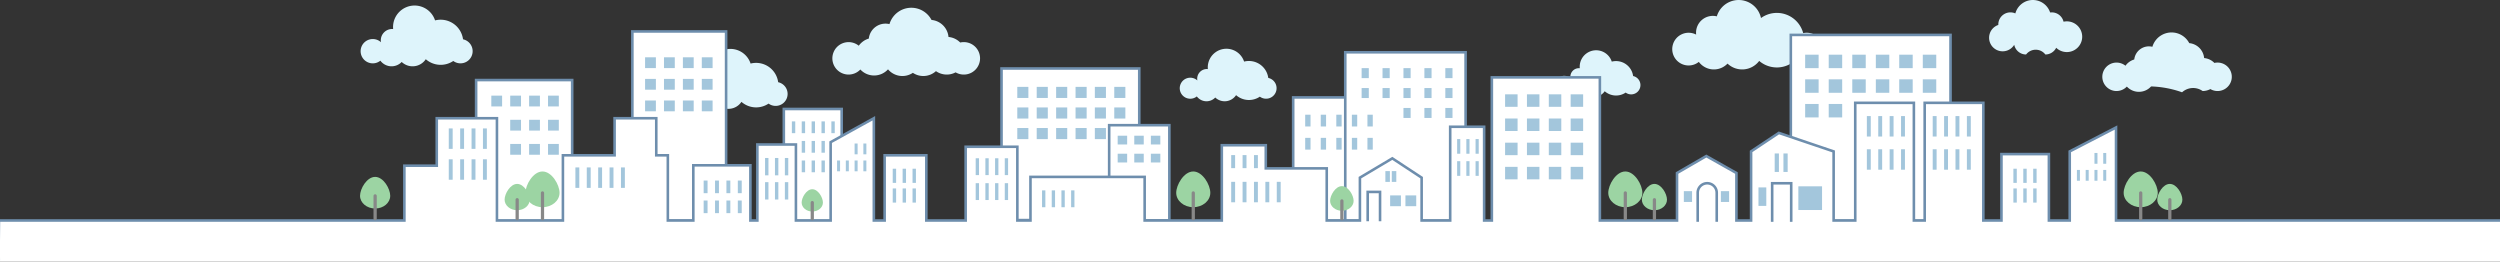 <svg xmlns="http://www.w3.org/2000/svg" xmlns:xlink="http://www.w3.org/1999/xlink" width="1920" height="201" viewBox="0 0 1920 201"><rect x="0" y="0" width="1920" height="201" fill="#333333" stroke="none"/><defs><clipPath id="a"><rect x="2" width="1920" height="201" fill="none"/></clipPath></defs><g transform="translate(-2)" clip-path="url(#a)" style="isolation:isolate"><g transform="translate(1.934 -3192.962)"><path d="M1296.918,3243.245a12.509,12.509,0,0,0,7.849-2.761,14.433,14.433,0,0,0,22.036,1.316,16.327,16.327,0,0,0,24.319-2.052,20.874,20.874,0,0,0,27.468-.272,12.605,12.605,0,1,0,7.065-21.207c-.248.037-.5.071-.739.124a20.914,20.914,0,0,0-31.717-12.064c-.236.156-.462.324-.692.489a17.512,17.512,0,0,0-33.919-1.291,12.906,12.906,0,0,0-15.959,12.583,12.835,12.835,0,0,0,.083,1.422,12.564,12.564,0,1,0-5.794,23.713Z" fill="#def4fb"/><path d="M529.347,3274.322a9.166,9.166,0,0,0,5.753-2.024,10.579,10.579,0,0,0,16.151.965,11.981,11.981,0,0,0,18.241-2.079,17.082,17.082,0,0,0,20.83,1.335A9.2,9.2,0,1,0,597.7,3256.1a17.1,17.1,0,0,0-21.18-14.312,16.313,16.313,0,0,0-31.825,5.051c0,.506.026,1.006.072,1.5-.264-.025-.529-.041-.8-.041a8.5,8.5,0,0,0-8.406,10.025c-.173-.158-.349-.311-.534-.456a9.207,9.207,0,1,0-5.684,16.449Z" fill="#def4fb"/><path d="M286.358,3241.618a9.3,9.3,0,0,0,5.834-2.052,10.726,10.726,0,0,0,16.376.978,12.148,12.148,0,0,0,18.5-2.107,17.321,17.321,0,0,0,21.121,1.353,9.334,9.334,0,1,0,7.485-16.644,17.338,17.338,0,0,0-21.476-14.511,16.541,16.541,0,0,0-32.27,5.121c0,.513.027,1.02.073,1.522-.267-.025-.537-.041-.81-.041a8.689,8.689,0,0,0-8.663,8.662,8.556,8.556,0,0,0,.14,1.5c-.176-.16-.355-.316-.542-.463a9.335,9.335,0,1,0-5.764,16.679Z" fill="#def4fb"/><path d="M914.184,3268.781a8.035,8.035,0,0,0,5.043-1.774,9.271,9.271,0,0,0,14.156.846,10.5,10.5,0,0,0,15.989-1.822,14.971,14.971,0,0,0,18.258,1.17,8.068,8.068,0,1,0,6.47-14.388,14.988,14.988,0,0,0-18.565-12.544,14.3,14.3,0,0,0-27.895,4.427c0,.444.023.882.062,1.316-.23-.022-.463-.036-.7-.036a7.45,7.45,0,0,0-7.367,8.788c-.152-.139-.307-.274-.468-.4a8.07,8.07,0,1,0-4.983,14.418Z" fill="#def4fb"/><path d="M1201.4,3265.455a7.094,7.094,0,0,0,4.452-1.566,8.184,8.184,0,0,0,12.5.747,9.27,9.27,0,0,0,14.114-1.608,13.219,13.219,0,0,0,16.117,1.033,7.122,7.122,0,1,0,5.711-12.7,13.227,13.227,0,0,0-16.388-11.073,12.622,12.622,0,0,0-24.624,3.908c0,.391.02.778.055,1.161-.2-.019-.409-.031-.618-.031a6.575,6.575,0,0,0-6.5,7.757c-.135-.123-.271-.242-.414-.354a7.123,7.123,0,1,0-4.4,12.727Z" fill="#def4fb"/><path d="M1625.567,3262.86a10.881,10.881,0,0,0,7.917-3.413,12.644,12.644,0,0,0,18.629-.108,78.418,78.418,0,0,1,23.781,4.5,12.637,12.637,0,0,1,15.775-.975,12.625,12.625,0,0,0,5.966-1.492,10.928,10.928,0,1,0,3.082-20.081,12.645,12.645,0,0,0-6.688-3.574c-.391-.074-.787-.132-1.19-.169a12.651,12.651,0,0,0-11.433-11.456,15.35,15.35,0,0,0-28.31,2.8,11.306,11.306,0,0,0-13.913,9.745,12.686,12.686,0,0,0-6.755,4.811,10.921,10.921,0,1,0-6.861,19.419Z" fill="#def4fb"/><path d="M651.78,3250.226a12.413,12.413,0,0,0,9.031-3.893,14.423,14.423,0,0,0,21.249-.123,14.457,14.457,0,0,0,19.084,2.686,14.433,14.433,0,0,0,17.731-1.3,14.436,14.436,0,0,0,15.111.93,12.465,12.465,0,1,0,3.516-22.906,14.435,14.435,0,0,0-7.63-4.077c-.445-.084-.9-.15-1.357-.192a14.432,14.432,0,0,0-13.042-13.068,17.509,17.509,0,0,0-32.291,3.191,12.9,12.9,0,0,0-15.87,11.115,14.476,14.476,0,0,0-7.706,5.488,12.457,12.457,0,1,0-7.826,22.151Z" fill="#def4fb"/><path d="M1556.113,3234.809a9.281,9.281,0,0,1,14.78,0,9.3,9.3,0,0,0,8.324-5.16,11.793,11.793,0,1,0,6.111-20.1c-.153.026-.309.047-.46.079a9.118,9.118,0,0,0-.439-1.383,9.305,9.305,0,0,0-8.608-5.776c-.3,0-.6.017-.888.045-.123.011-.243.032-.365.049a13.652,13.652,0,0,0-.628-1.561,13.94,13.94,0,0,0-26.088,2.275,9.3,9.3,0,0,0-13.09,8.5c0,.113.013.224.017.336a10.4,10.4,0,1,0,12.212,15.245,9.313,9.313,0,0,0,9.122,7.455Z" fill="#def4fb"/><rect width="73.771" height="108.04" transform="translate(365.723 3254.444)" fill="#fff" stroke="#6e8ead" stroke-miterlimit="10" stroke-width="2"/><rect width="71.994" height="145.271" transform="translate(485.713 3217.114)" fill="#fff" stroke="#6e8ead" stroke-miterlimit="10" stroke-width="2"/><rect width="44.441" height="85.82" transform="translate(602.049 3276.664)" fill="#fff" stroke="#6e8ead" stroke-miterlimit="10" stroke-width="2"/><rect width="105.769" height="116.434" transform="translate(769.244 3245.555)" fill="#fff" stroke="#6e8ead" stroke-miterlimit="10" stroke-width="2"/><rect width="46.218" height="73.08" transform="translate(851.904 3289.107)" fill="#fff" stroke="#6e8ead" stroke-miterlimit="10" stroke-width="2"/><rect width="71.105" height="94.609" transform="translate(993.225 3267.776)" fill="#fff" stroke="#6e8ead" stroke-miterlimit="10" stroke-width="2"/><rect width="122.656" height="142.704" transform="translate(1375.415 3219.78)" fill="#fff" stroke="#6e8ead" stroke-miterlimit="10" stroke-width="2"/><rect width="92.437" height="129.273" transform="translate(1033.222 3233.112)" fill="#fff" stroke="#6e8ead" stroke-miterlimit="10" stroke-width="2"/><path d="M1925,3394.283c-1.481,0,0-32,0-32H1625.171v-71.4l-35.553,18.369v53.032h-16v-50.958h-36.442v50.958h-13.924v-90.362h-45.033v90.362h-8.3v-90.362h-45.033v90.362H1408.3v-53.032l-42.071-14.221-21.331,14.221v53.032H1333.64v-36.441l-23.109-13.036-22.516,13.036v36.441H1228.76V3252.37h-82.955v109.916h-5.926v-71.994h-26.072v71.994h-21.924V3329.4l-22.516-14.813L1044.48,3329.4v32.886H1019v-40H972.19v-17.777H938.415v57.773H879.161v-33.478h-87.7v33.478H781.391V3305.7h-39.7v56.588h-30.22v-50.07h-32v50.07h-8.295v-78.512L638,3302.143v60.143H611.332v-58.365H581.705v58.365h-5.333v-42.367H532.524v42.367H512.97v-50.07h-8.888v-28.442h-32v28.442h-39.7v50.07H381.722v-78.512H335.5v36.442H310.617v42.07H-.764s-.444,31.553,0,32" fill="#fff" stroke="#6e8ead" stroke-miterlimit="10" stroke-width="2"/><rect width="8.296" height="8.296" transform="translate(377.395 3266.41)" fill="#a3c6dc"/><rect width="8.296" height="8.296" transform="translate(391.912 3266.41)" fill="#a3c6dc"/><rect width="8.296" height="8.296" transform="translate(406.429 3266.41)" fill="#a3c6dc"/><rect width="8.296" height="8.296" transform="translate(420.947 3266.41)" fill="#a3c6dc"/><rect width="8.296" height="8.296" transform="translate(495.49 3236.964)" fill="#a3c6dc"/><rect width="8.296" height="8.296" transform="translate(510.007 3236.964)" fill="#a3c6dc"/><rect width="8.296" height="8.296" transform="translate(524.525 3236.964)" fill="#a3c6dc"/><rect width="8.296" height="8.296" transform="translate(539.042 3236.964)" fill="#a3c6dc"/><rect width="9.591" height="9.591" transform="translate(1155.977 3265.406)" fill="#a3c6dc"/><rect width="9.591" height="9.591" transform="translate(1172.761 3265.406)" fill="#a3c6dc"/><rect width="9.591" height="9.591" transform="translate(1189.546 3265.406)" fill="#a3c6dc"/><rect width="9.591" height="9.591" transform="translate(1206.331 3265.406)" fill="#a3c6dc"/><rect width="9.591" height="9.591" transform="translate(1155.977 3283.972)" fill="#a3c6dc"/><rect width="9.591" height="9.591" transform="translate(1172.761 3283.972)" fill="#a3c6dc"/><rect width="9.591" height="9.591" transform="translate(1189.546 3283.972)" fill="#a3c6dc"/><rect width="9.591" height="9.591" transform="translate(1206.331 3283.972)" fill="#a3c6dc"/><rect width="9.591" height="9.591" transform="translate(1155.977 3302.538)" fill="#a3c6dc"/><rect width="9.591" height="9.591" transform="translate(1172.761 3302.538)" fill="#a3c6dc"/><rect width="9.591" height="9.591" transform="translate(1189.546 3302.538)" fill="#a3c6dc"/><rect width="9.591" height="9.591" transform="translate(1206.331 3302.538)" fill="#a3c6dc"/><rect width="9.591" height="9.591" transform="translate(1155.977 3321.104)" fill="#a3c6dc"/><rect width="9.591" height="9.591" transform="translate(1172.761 3321.104)" fill="#a3c6dc"/><rect width="9.591" height="9.591" transform="translate(1189.546 3321.104)" fill="#a3c6dc"/><rect width="9.591" height="9.591" transform="translate(1206.331 3321.104)" fill="#a3c6dc"/><rect width="8.296" height="8.296" transform="translate(495.49 3253.555)" fill="#a3c6dc"/><rect width="8.296" height="8.296" transform="translate(510.007 3253.555)" fill="#a3c6dc"/><rect width="8.296" height="8.296" transform="translate(524.525 3253.555)" fill="#a3c6dc"/><rect width="8.296" height="8.296" transform="translate(539.042 3253.555)" fill="#a3c6dc"/><rect width="8.296" height="8.296" transform="translate(495.49 3270.146)" fill="#a3c6dc"/><rect width="8.296" height="8.296" transform="translate(510.007 3270.146)" fill="#a3c6dc"/><rect width="8.296" height="8.296" transform="translate(524.525 3270.146)" fill="#a3c6dc"/><rect width="8.296" height="8.296" transform="translate(539.042 3270.146)" fill="#a3c6dc"/><rect width="8.296" height="8.296" transform="translate(391.912 3284.959)" fill="#a3c6dc"/><rect width="8.296" height="8.296" transform="translate(406.429 3284.959)" fill="#a3c6dc"/><rect width="8.296" height="8.296" transform="translate(420.947 3284.959)" fill="#a3c6dc"/><rect width="8.296" height="8.296" transform="translate(391.912 3303.509)" fill="#a3c6dc"/><rect width="8.296" height="8.296" transform="translate(406.429 3303.509)" fill="#a3c6dc"/><rect width="8.296" height="8.296" transform="translate(420.947 3303.509)" fill="#a3c6dc"/><rect width="7.282" height="6.732" transform="translate(858.44 3297.188)" fill="#a3c6dc"/><rect width="7.282" height="6.732" transform="translate(871.184 3297.188)" fill="#a3c6dc"/><rect width="7.282" height="6.732" transform="translate(883.927 3297.188)" fill="#a3c6dc"/><rect width="7.282" height="6.732" transform="translate(858.44 3311.014)" fill="#a3c6dc"/><rect width="7.282" height="6.732" transform="translate(871.184 3311.014)" fill="#a3c6dc"/><rect width="7.282" height="6.732" transform="translate(883.927 3311.014)" fill="#a3c6dc"/><rect width="2.601" height="9.036" transform="translate(615.793 3286.194)" fill="#a3c6dc"/><rect width="2.601" height="9.036" transform="translate(623.381 3286.194)" fill="#a3c6dc"/><rect width="2.601" height="9.036" transform="translate(608.216 3286.194)" fill="#a3c6dc"/><rect width="2.601" height="9.036" transform="translate(630.968 3286.194)" fill="#a3c6dc"/><rect width="2.601" height="9.036" transform="translate(638.556 3286.194)" fill="#a3c6dc"/><rect width="5.511" height="7.678" transform="translate(1061.846 3245.284)" fill="#a3c6dc"/><rect width="5.511" height="7.678" transform="translate(1077.922 3245.284)" fill="#a3c6dc"/><rect width="5.511" height="7.678" transform="translate(1045.791 3245.284)" fill="#a3c6dc"/><rect width="5.511" height="7.678" transform="translate(1093.998 3245.284)" fill="#a3c6dc"/><rect width="5.511" height="7.678" transform="translate(1110.074 3245.284)" fill="#a3c6dc"/><rect width="5.511" height="7.678" transform="translate(1061.846 3260.579)" fill="#a3c6dc"/><rect width="5.511" height="7.678" transform="translate(1077.922 3260.579)" fill="#a3c6dc"/><rect width="5.511" height="7.678" transform="translate(1045.791 3260.579)" fill="#a3c6dc"/><rect width="5.511" height="7.678" transform="translate(1093.998 3260.579)" fill="#a3c6dc"/><rect width="5.511" height="7.678" transform="translate(1110.074 3260.579)" fill="#a3c6dc"/><rect width="5.511" height="7.678" transform="translate(1077.922 3275.874)" fill="#a3c6dc"/><rect width="5.511" height="7.678" transform="translate(1093.998 3275.874)" fill="#a3c6dc"/><rect width="5.511" height="7.678" transform="translate(1110.074 3275.874)" fill="#a3c6dc"/><rect width="4.098" height="9.036" transform="translate(1014.393 3281.059)" fill="#a3c6dc"/><rect width="4.098" height="9.036" transform="translate(1026.348 3281.059)" fill="#a3c6dc"/><rect width="4.098" height="9.036" transform="translate(1002.454 3281.059)" fill="#a3c6dc"/><rect width="4.098" height="9.036" transform="translate(1038.303 3281.059)" fill="#a3c6dc"/><rect width="4.098" height="9.036" transform="translate(1050.258 3281.059)" fill="#a3c6dc"/><rect width="4.098" height="9.036" transform="translate(1014.393 3298.835)" fill="#a3c6dc"/><rect width="4.098" height="9.036" transform="translate(1026.348 3298.835)" fill="#a3c6dc"/><rect width="4.098" height="9.036" transform="translate(1002.454 3298.835)" fill="#a3c6dc"/><rect width="4.098" height="9.036" transform="translate(1038.303 3298.835)" fill="#a3c6dc"/><rect width="4.098" height="9.036" transform="translate(1050.258 3298.835)" fill="#a3c6dc"/><rect width="2.601" height="9.036" transform="translate(615.793 3301.205)" fill="#a3c6dc"/><rect width="2.601" height="9.036" transform="translate(623.381 3301.205)" fill="#a3c6dc"/><rect width="2.601" height="9.036" transform="translate(630.968 3301.205)" fill="#a3c6dc"/><rect width="2.601" height="9.036" transform="translate(615.793 3316.216)" fill="#a3c6dc"/><rect width="2.601" height="9.036" transform="translate(623.381 3316.216)" fill="#a3c6dc"/><rect width="2.601" height="9.036" transform="translate(630.968 3316.216)" fill="#a3c6dc"/><rect width="2.61" height="13.332" transform="translate(595.233 3314.29)" fill="#a3c6dc"/><rect width="2.61" height="13.332" transform="translate(602.846 3314.29)" fill="#a3c6dc"/><rect width="2.61" height="13.332" transform="translate(587.63 3314.29)" fill="#a3c6dc"/><rect width="2.61" height="13.332" transform="translate(595.233 3332.857)" fill="#a3c6dc"/><rect width="2.61" height="13.332" transform="translate(602.846 3332.857)" fill="#a3c6dc"/><rect width="2.61" height="13.332" transform="translate(587.63 3332.857)" fill="#a3c6dc"/><rect width="2.61" height="10.876" transform="translate(693.278 3322.537)" fill="#a3c6dc"/><rect width="2.61" height="10.876" transform="translate(700.891 3322.537)" fill="#a3c6dc"/><rect width="2.61" height="10.876" transform="translate(685.675 3322.537)" fill="#a3c6dc"/><rect width="2.429" height="11.271" transform="translate(1126.217 3299.76)" fill="#a3c6dc"/><rect width="2.429" height="11.271" transform="translate(1133.302 3299.76)" fill="#a3c6dc"/><rect width="2.429" height="11.271" transform="translate(1119.14 3299.76)" fill="#a3c6dc"/><rect width="2.429" height="11.271" transform="translate(1126.217 3316.746)" fill="#a3c6dc"/><rect width="2.429" height="11.271" transform="translate(1133.302 3316.746)" fill="#a3c6dc"/><rect width="2.429" height="11.271" transform="translate(1119.14 3316.746)" fill="#a3c6dc"/><rect width="2.61" height="10.876" transform="translate(693.278 3337.683)" fill="#a3c6dc"/><rect width="2.61" height="10.876" transform="translate(700.891 3337.683)" fill="#a3c6dc"/><rect width="2.61" height="10.876" transform="translate(685.675 3337.683)" fill="#a3c6dc"/><rect width="2.61" height="10.876" transform="translate(1553.946 3322.537)" fill="#a3c6dc"/><rect width="2.61" height="10.876" transform="translate(1561.559 3322.537)" fill="#a3c6dc"/><rect width="2.61" height="10.876" transform="translate(1546.344 3322.537)" fill="#a3c6dc"/><rect width="2.61" height="10.876" transform="translate(1553.946 3337.683)" fill="#a3c6dc"/><rect width="2.61" height="10.876" transform="translate(1561.559 3337.683)" fill="#a3c6dc"/><rect width="2.61" height="10.876" transform="translate(1546.344 3337.683)" fill="#a3c6dc"/><rect width="3" height="9.703" transform="translate(549.209 3331.622)" fill="#a3c6dc"/><rect width="3" height="9.703" transform="translate(557.961 3331.622)" fill="#a3c6dc"/><rect width="3" height="9.703" transform="translate(540.469 3331.622)" fill="#a3c6dc"/><rect width="3" height="9.703" transform="translate(566.713 3331.622)" fill="#a3c6dc"/><rect width="3" height="9.703" transform="translate(549.209 3346.955)" fill="#a3c6dc"/><rect width="3" height="9.703" transform="translate(557.961 3346.955)" fill="#a3c6dc"/><rect width="3" height="9.703" transform="translate(540.469 3346.955)" fill="#a3c6dc"/><rect width="3" height="9.703" transform="translate(566.713 3346.955)" fill="#a3c6dc"/><rect width="3" height="15.702" transform="translate(450.711 3321.549)" fill="#a3c6dc"/><rect width="3" height="15.702" transform="translate(459.463 3321.549)" fill="#a3c6dc"/><rect width="3" height="15.702" transform="translate(441.971 3321.549)" fill="#a3c6dc"/><rect width="3" height="15.702" transform="translate(468.214 3321.549)" fill="#a3c6dc"/><rect width="3" height="15.702" transform="translate(476.966 3321.549)" fill="#a3c6dc"/><rect width="3" height="15.702" transform="translate(954.371 3332.61)" fill="#a3c6dc"/><rect width="3" height="15.702" transform="translate(963.123 3332.61)" fill="#a3c6dc"/><rect width="3" height="15.702" transform="translate(945.631 3332.61)" fill="#a3c6dc"/><rect width="3" height="10.024" transform="translate(954.371 3312.068)" fill="#a3c6dc"/><rect width="3" height="10.024" transform="translate(963.123 3312.068)" fill="#a3c6dc"/><rect width="3" height="10.024" transform="translate(945.631 3312.068)" fill="#a3c6dc"/><rect width="3" height="15.702" transform="translate(971.875 3332.61)" fill="#a3c6dc"/><rect width="3" height="15.702" transform="translate(980.627 3332.61)" fill="#a3c6dc"/><rect width="3" height="15.702" transform="translate(344.719 3291.593)" fill="#a3c6dc"/><rect width="3" height="15.702" transform="translate(353.471 3291.593)" fill="#a3c6dc"/><rect width="3" height="15.702" transform="translate(362.223 3291.593)" fill="#a3c6dc"/><rect width="3" height="15.702" transform="translate(370.975 3291.593)" fill="#a3c6dc"/><rect width="3" height="15.702" transform="translate(1433.811 3282.113)" fill="#a3c6dc"/><rect width="3" height="15.702" transform="translate(1442.563 3282.113)" fill="#a3c6dc"/><rect width="3" height="15.702" transform="translate(1451.315 3282.113)" fill="#a3c6dc"/><rect width="3" height="15.702" transform="translate(1460.067 3282.113)" fill="#a3c6dc"/><rect width="3" height="15.702" transform="translate(1433.811 3307.592)" fill="#a3c6dc"/><rect width="3" height="15.702" transform="translate(1442.563 3307.592)" fill="#a3c6dc"/><rect width="3" height="15.702" transform="translate(1451.315 3307.592)" fill="#a3c6dc"/><rect width="3" height="15.702" transform="translate(1460.067 3307.592)" fill="#a3c6dc"/><rect width="3" height="15.702" transform="translate(1484.381 3282.113)" fill="#a3c6dc"/><rect width="3" height="15.702" transform="translate(1493.133 3282.113)" fill="#a3c6dc"/><rect width="3" height="15.702" transform="translate(1501.885 3282.113)" fill="#a3c6dc"/><rect width="3" height="15.702" transform="translate(1510.637 3282.113)" fill="#a3c6dc"/><rect width="3" height="15.702" transform="translate(1484.381 3307.592)" fill="#a3c6dc"/><rect width="3" height="15.702" transform="translate(1493.133 3307.592)" fill="#a3c6dc"/><rect width="3" height="15.702" transform="translate(1501.885 3307.592)" fill="#a3c6dc"/><rect width="3" height="15.702" transform="translate(1510.637 3307.592)" fill="#a3c6dc"/><rect width="2.552" height="12.944" transform="translate(749.394 3314.505)" fill="#a3c6dc"/><rect width="2.552" height="12.944" transform="translate(756.839 3314.505)" fill="#a3c6dc"/><rect width="2.552" height="12.944" transform="translate(764.284 3314.505)" fill="#a3c6dc"/><rect width="2.552" height="12.944" transform="translate(771.729 3314.505)" fill="#a3c6dc"/><rect width="2.552" height="12.944" transform="translate(749.394 3333.639)" fill="#a3c6dc"/><rect width="2.552" height="12.944" transform="translate(756.839 3333.639)" fill="#a3c6dc"/><rect width="2.552" height="12.944" transform="translate(764.284 3333.639)" fill="#a3c6dc"/><rect width="2.552" height="12.944" transform="translate(771.729 3333.639)" fill="#a3c6dc"/><rect width="2.552" height="12.944" transform="translate(800.353 3339.17)" fill="#a3c6dc"/><rect width="2.552" height="12.944" transform="translate(807.798 3339.17)" fill="#a3c6dc"/><rect width="2.552" height="12.944" transform="translate(815.243 3339.17)" fill="#a3c6dc"/><rect width="2.552" height="12.944" transform="translate(822.688 3339.17)" fill="#a3c6dc"/><rect width="3" height="15.702" transform="translate(344.719 3315.295)" fill="#a3c6dc"/><rect width="3" height="15.702" transform="translate(353.471 3315.295)" fill="#a3c6dc"/><rect width="3" height="15.702" transform="translate(362.223 3315.295)" fill="#a3c6dc"/><rect width="3" height="15.702" transform="translate(370.975 3315.295)" fill="#a3c6dc"/><path d="M299.761,3343.326c0,5.4-5.19,9.768-11.593,9.768s-11.593-4.373-11.593-9.768,5.19-14.511,11.593-14.511S299.761,3337.931,299.761,3343.326Z" fill="#9cd4a3"/><line y2="17.512" transform="translate(288.168 3343.409)" fill="none" stroke="#888" stroke-linecap="round" stroke-miterlimit="10" stroke-width="2.5"/><path d="M1039.651,3347.218c0,4.2-4.042,7.607-9.028,7.607s-9.029-3.405-9.029-7.607,4.043-11.3,9.029-11.3S1039.651,3343.017,1039.651,3347.218Z" fill="#9cd4a3"/><line y2="13.638" transform="translate(1030.623 3347.283)" fill="none" stroke="#888" stroke-linecap="round" stroke-miterlimit="10" stroke-width="2.5"/><path d="M406.9,3346.278c0,4.489-4.32,8.129-9.648,8.129s-9.648-3.64-9.648-8.129,4.319-12.076,9.648-12.076S406.9,3341.789,406.9,3346.278Z" fill="#9cd4a3"/><line y2="14.574" transform="translate(397.257 3346.347)" fill="none" stroke="#888" stroke-linecap="round" stroke-miterlimit="10" stroke-width="2.5"/><path d="M1280.312,3346.278c0,4.489-4.32,8.129-9.649,8.129s-9.648-3.64-9.648-8.129,4.32-12.076,9.648-12.076S1280.312,3341.789,1280.312,3346.278Z" fill="#9cd4a3"/><line y2="14.574" transform="translate(1270.663 3346.347)" fill="none" stroke="#888" stroke-linecap="round" stroke-miterlimit="10" stroke-width="2.5"/><path d="M429.8,3341.049c0,6.092-5.862,11.032-13.094,11.032s-13.094-4.94-13.094-11.032,5.863-16.389,13.094-16.389S429.8,3334.956,429.8,3341.049Z" fill="#9cd4a3"/><line y2="19.779" transform="translate(416.701 3341.142)" fill="none" stroke="#888" stroke-linecap="round" stroke-miterlimit="10" stroke-width="2.5"/><path d="M929.585,3341.049c0,6.092-5.862,11.032-13.094,11.032s-13.094-4.94-13.094-11.032,5.862-16.389,13.094-16.389S929.585,3334.956,929.585,3341.049Z" fill="#9cd4a3"/><line y2="19.779" transform="translate(916.491 3341.142)" fill="none" stroke="#888" stroke-linecap="round" stroke-miterlimit="10" stroke-width="2.5"/><path d="M1261.408,3341.049c0,6.092-5.862,11.032-13.094,11.032s-13.094-4.94-13.094-11.032,5.863-16.389,13.094-16.389S1261.408,3334.956,1261.408,3341.049Z" fill="#9cd4a3"/><line y2="19.779" transform="translate(1248.314 3341.142)" fill="none" stroke="#888" stroke-linecap="round" stroke-miterlimit="10" stroke-width="2.5"/><path d="M1676.13,3346.278c0,4.489-4.32,8.129-9.649,8.129s-9.648-3.64-9.648-8.129,4.32-12.076,9.648-12.076S1676.13,3341.789,1676.13,3346.278Z" fill="#9cd4a3"/><line y2="14.574" transform="translate(1666.481 3346.347)" fill="none" stroke="#888" stroke-linecap="round" stroke-miterlimit="10" stroke-width="2.5"/><path d="M1657.226,3341.049c0,6.092-5.862,11.032-13.094,11.032s-13.094-4.94-13.094-11.032,5.863-16.389,13.094-16.389S1657.226,3334.956,1657.226,3341.049Z" fill="#9cd4a3"/><line y2="19.779" transform="translate(1644.132 3341.142)" fill="none" stroke="#888" stroke-linecap="round" stroke-miterlimit="10" stroke-width="2.5"/><path d="M632.071,3348.517c0,3.8-3.659,6.886-8.173,6.886s-8.172-3.083-8.172-6.886,3.659-10.229,8.172-10.229S632.071,3344.715,632.071,3348.517Z" fill="#9cd4a3"/><line y2="12.345" transform="translate(623.898 3348.576)" fill="none" stroke="#888" stroke-linecap="round" stroke-miterlimit="10" stroke-width="2.5"/><rect width="2.309" height="8.296" transform="translate(642.924 3316.216)" fill="#a3c6dc"/><rect width="2.309" height="8.296" transform="translate(649.66 3316.216)" fill="#a3c6dc"/><rect width="2.309" height="8.296" transform="translate(656.396 3316.216)" fill="#a3c6dc"/><rect width="2.309" height="8.296" transform="translate(663.132 3316.216)" fill="#a3c6dc"/><rect width="2.309" height="8.296" transform="translate(656.396 3303.18)" fill="#a3c6dc"/><rect width="2.309" height="8.296" transform="translate(663.132 3303.18)" fill="#a3c6dc"/><rect width="2.309" height="8.296" transform="translate(1595.139 3323.475)" fill="#a3c6dc"/><rect width="2.309" height="8.296" transform="translate(1601.875 3323.475)" fill="#a3c6dc"/><rect width="2.309" height="8.296" transform="translate(1608.61 3323.475)" fill="#a3c6dc"/><rect width="2.309" height="8.296" transform="translate(1615.346 3323.475)" fill="#a3c6dc"/><rect width="2.309" height="8.296" transform="translate(1608.61 3310.439)" fill="#a3c6dc"/><rect width="2.309" height="8.296" transform="translate(1615.346 3310.439)" fill="#a3c6dc"/><path d="M1059.935,3362.879v-22.517h-9.481v22.517" fill="none" stroke="#6e8ead" stroke-miterlimit="10" stroke-width="2"/><rect width="8.296" height="8.296" transform="translate(1067.688 3343.029)" fill="#a3c6dc"/><rect width="8.296" height="8.296" transform="translate(1079.44 3343.029)" fill="#a3c6dc"/><rect width="3.474" height="8.296" transform="translate(1064.034 3324.364)" fill="#a3c6dc"/><rect width="3.474" height="8.296" transform="translate(1068.955 3324.364)" fill="#a3c6dc"/><rect width="18.199" height="18.199" transform="translate(1381.203 3336.052)" fill="#a3c6dc"/><rect width="6.013" height="14.199" transform="translate(1350.572 3336.893)" fill="#a3c6dc"/><rect width="3.248" height="14.199" transform="translate(1363.028 3310.821)" fill="#a3c6dc"/><rect width="3.248" height="14.199" transform="translate(1369.744 3310.821)" fill="#a3c6dc"/><path d="M1361.085,3363.323V3333.7H1375.7v29.627" fill="none" stroke="#6e8ead" stroke-miterlimit="10" stroke-width="2"/><path d="M1303.9,3363.323V3341a7.308,7.308,0,0,1,7.308-7.308h0a7.308,7.308,0,0,1,7.308,7.308v22.319" fill="none" stroke="#6e8ead" stroke-miterlimit="10" stroke-width="2"/><rect width="6.313" height="8.296" transform="translate(1293.256 3339.77)" fill="#a3c6dc"/><rect width="6.313" height="8.296" transform="translate(1321.698 3339.77)" fill="#a3c6dc"/><rect width="8.524" height="8.524" transform="translate(781.342 3259.678)" fill="#a3c6dc"/><rect width="8.524" height="8.524" transform="translate(796.259 3259.678)" fill="#a3c6dc"/><rect width="8.524" height="8.524" transform="translate(811.175 3259.678)" fill="#a3c6dc"/><rect width="8.524" height="8.524" transform="translate(826.092 3259.678)" fill="#a3c6dc"/><rect width="8.524" height="8.524" transform="translate(840.907 3259.678)" fill="#a3c6dc"/><rect width="8.524" height="8.524" transform="translate(855.823 3259.678)" fill="#a3c6dc"/><rect width="10.339" height="10.339" transform="translate(1386.43 3234.958)" fill="#a3c6dc"/><rect width="10.339" height="10.339" transform="translate(1404.523 3234.958)" fill="#a3c6dc"/><rect width="10.339" height="10.339" transform="translate(1422.615 3234.958)" fill="#a3c6dc"/><rect width="10.339" height="10.339" transform="translate(1440.708 3234.958)" fill="#a3c6dc"/><rect width="10.339" height="10.339" transform="translate(1458.677 3234.958)" fill="#a3c6dc"/><rect width="10.339" height="10.339" transform="translate(1476.77 3234.958)" fill="#a3c6dc"/><rect width="10.339" height="10.339" transform="translate(1386.43 3253.882)" fill="#a3c6dc"/><rect width="10.339" height="10.339" transform="translate(1404.523 3253.882)" fill="#a3c6dc"/><rect width="10.339" height="10.339" transform="translate(1422.615 3253.882)" fill="#a3c6dc"/><rect width="10.339" height="10.339" transform="translate(1440.708 3253.882)" fill="#a3c6dc"/><rect width="10.339" height="10.339" transform="translate(1458.677 3253.882)" fill="#a3c6dc"/><rect width="10.339" height="10.339" transform="translate(1476.77 3253.882)" fill="#a3c6dc"/><rect width="10.339" height="10.339" transform="translate(1386.43 3272.806)" fill="#a3c6dc"/><rect width="10.339" height="10.339" transform="translate(1404.523 3272.806)" fill="#a3c6dc"/><rect width="8.524" height="8.524" transform="translate(781.342 3275.479)" fill="#a3c6dc"/><rect width="8.524" height="8.524" transform="translate(796.259 3275.479)" fill="#a3c6dc"/><rect width="8.524" height="8.524" transform="translate(811.175 3275.479)" fill="#a3c6dc"/><rect width="8.524" height="8.524" transform="translate(826.092 3275.479)" fill="#a3c6dc"/><rect width="8.524" height="8.524" transform="translate(840.907 3275.479)" fill="#a3c6dc"/><rect width="8.524" height="8.524" transform="translate(855.823 3275.479)" fill="#a3c6dc"/><rect width="8.524" height="8.524" transform="translate(781.342 3291.28)" fill="#a3c6dc"/><rect width="8.524" height="8.524" transform="translate(796.259 3291.28)" fill="#a3c6dc"/><rect width="8.524" height="8.524" transform="translate(811.175 3291.28)" fill="#a3c6dc"/><rect width="8.524" height="8.524" transform="translate(826.092 3291.28)" fill="#a3c6dc"/><rect width="8.524" height="8.524" transform="translate(840.907 3291.28)" fill="#a3c6dc"/></g></g></svg>